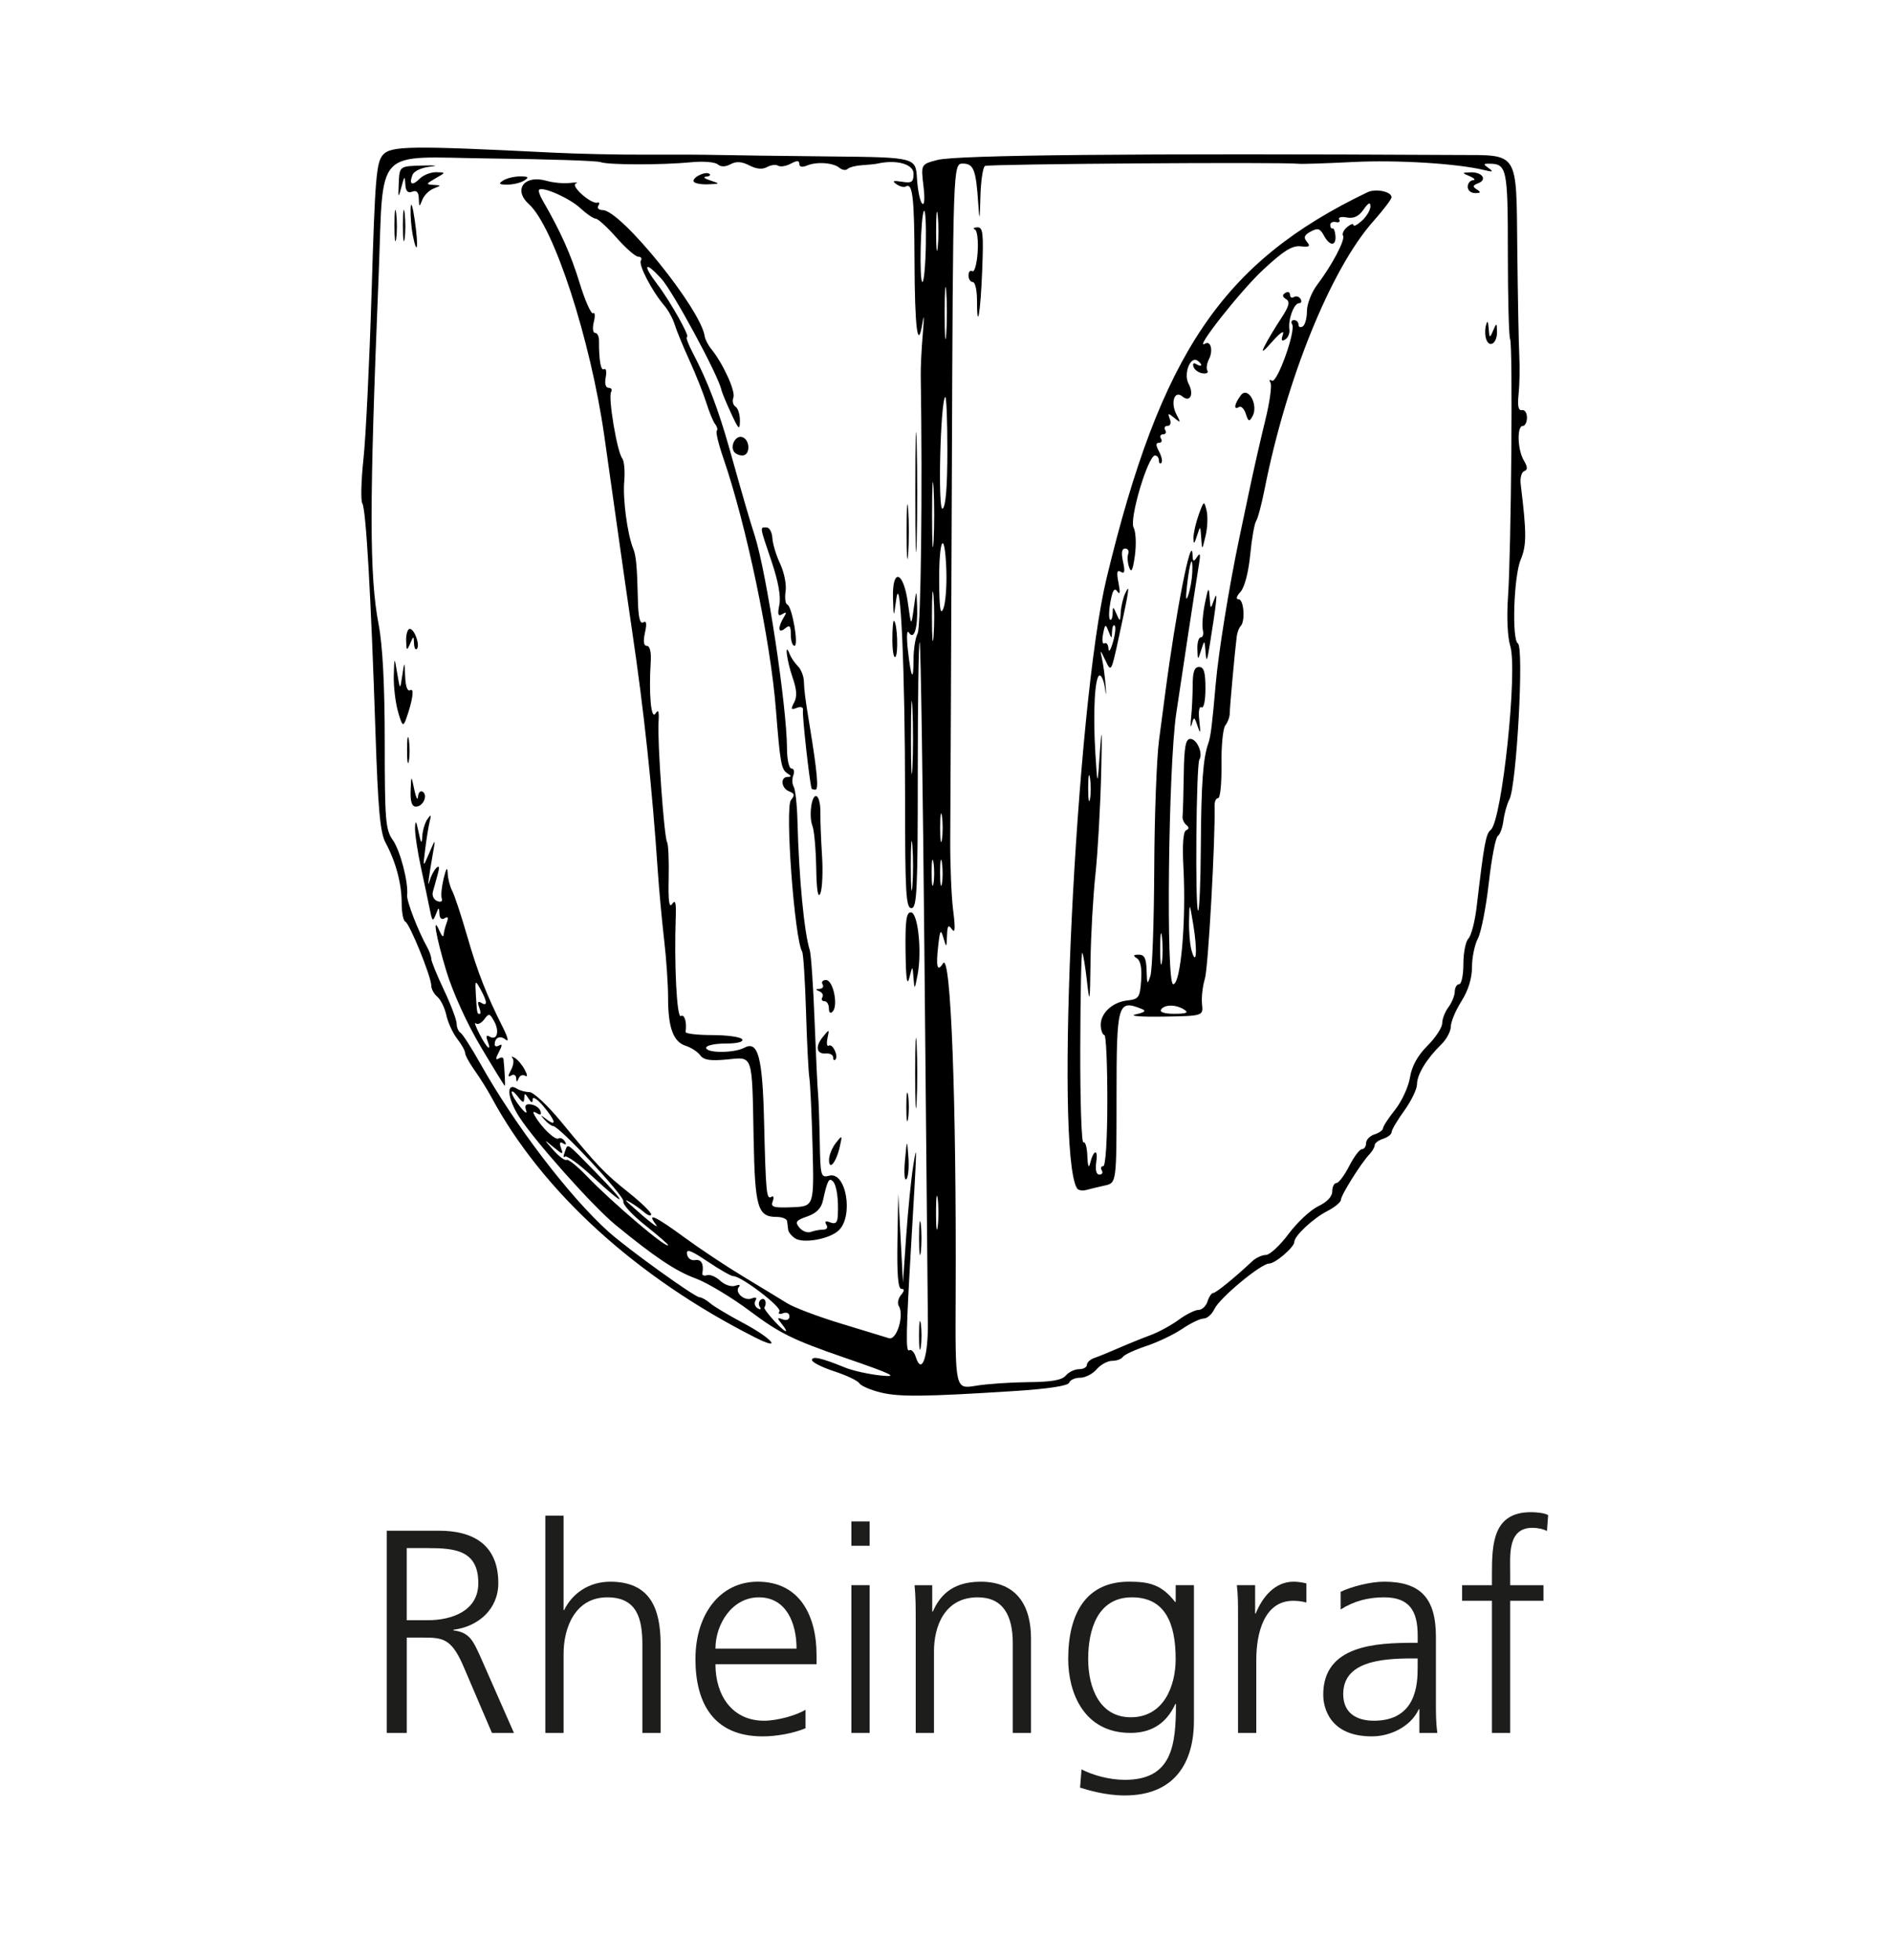 <?xml version="1.0" encoding="utf-8"?>
<!-- Generator: Adobe Illustrator 18.0.0, SVG Export Plug-In . SVG Version: 6.00 Build 0)  -->
<!DOCTYPE svg PUBLIC "-//W3C//DTD SVG 1.1//EN" "http://www.w3.org/Graphics/SVG/1.1/DTD/svg11.dtd">
<svg version="1.1" id="Ebene_1" xmlns="http://www.w3.org/2000/svg" xmlns:xlink="http://www.w3.org/1999/xlink" x="0px" y="0px"
	 viewBox="0 0 78.333 81.167" enable-background="new 0 0 78.333 81.167" xml:space="preserve">
<path d="M28.713,7.493c0-0.187,0.536-0.417,0.667-0.287
	c0.051,0.051-0.019,0.1-0.156,0.11c-0.137,0.01-0.051,0.08,0.19,0.158
	c0.415,0.133,0.408,0.141-0.131,0.158C28.97,7.641,28.713,7.579,28.713,7.493z
	 M20.831,7.474C20.976,7.381,21.291,7.304,21.532,7.304
	c0.347,0,0.383,0.036,0.175,0.17c-0.144,0.093-0.46,0.17-0.701,0.17
	C20.66,7.644,20.623,7.608,20.831,7.474z M17.34,8.224
	c-0.008-0.271-0.091-0.358-0.275-0.287c-0.185,0.07-0.269-0.022-0.284-0.312
	c-0.017-0.36-0.039-0.345-0.16,0.112c-0.131,0.493-0.139,0.482-0.111-0.166
	c0.03-0.692,0.03-0.692,0.993-0.717c0.53-0.015,0.674,0.005,0.322,0.044
	c-0.376,0.041-0.686,0.185-0.749,0.348c-0.152,0.397-0.011,0.465,0.305,0.149
	c0.15-0.149,0.454-0.268,0.678-0.265c0.407,0.007,0.407,0.007-0.031,0.256
	c-0.393,0.225-0.402,0.252-0.088,0.269c0.339,0.018,0.34,0.022,0.013,0.151
	c-0.185,0.072-0.397,0.284-0.469,0.469C17.363,8.586,17.352,8.581,17.34,8.224z
	 M17.089,9.735c-0.06-0.305-0.1-0.8-0.089-1.101
	c0.013-0.326,0.083-0.127,0.173,0.492C17.333,10.231,17.275,10.662,17.089,9.735z
	 M16.681,9.313c0.002-0.578,0.034-0.794,0.073-0.479
	c0.039,0.316,0.038,0.788-0.002,1.051C16.713,10.149,16.681,9.891,16.681,9.313z
	 M16.331,9.313c0.002-0.578,0.034-0.794,0.073-0.479
	c0.039,0.316,0.038,0.788-0.002,1.051C16.362,10.149,16.33,9.891,16.331,9.313z
	 M30.387,18.699c-0.166-0.267,0.091-0.7,0.355-0.598
	c0.326,0.125,0.322,0.758-0.005,0.758C30.599,18.859,30.441,18.787,30.387,18.699z
	 M37.536,22.012c0-1.012,0.029-1.425,0.065-0.92c0.035,0.506,0.035,1.334,0,1.839
	C37.565,23.437,37.536,23.023,37.536,22.012z M37.896,20.348
	c0-2.216,0.026-3.098,0.056-1.961c0.031,1.138,0.031,2.95,0,4.029
	C37.922,23.494,37.896,22.563,37.896,20.348z M32.742,26.281
	c0-0.377-0.045-0.421-0.249-0.253c-0.283,0.235-0.298-0.06-0.026-0.497
	c0.111-0.179,0.091-0.207-0.076-0.104c-0.178,0.11-0.206,0.022-0.124-0.387
	c0.068-0.342-0.046-0.975-0.323-1.795c-0.501-1.48-0.49-1.408-0.21-1.408
	c0.12,0,0.231,0.199,0.244,0.442c0.014,0.243,0.16,0.724,0.324,1.069
	c0.163,0.346,0.265,0.855,0.224,1.131c-0.041,0.277-0.01,0.524,0.067,0.55
	c0.2,0.067,0.487,1.712,0.299,1.712C32.81,26.741,32.742,26.534,32.742,26.281z
	 M16.815,26.522c-0.007-0.264,0.062-0.482,0.151-0.482
	c0.197,0,0.437,0.684,0.291,0.83c-0.057,0.057-0.109-0.047-0.116-0.232
	c-0.012-0.321-0.019-0.32-0.163,0.015C16.845,26.963,16.826,26.949,16.815,26.522z
	 M36.946,26.478c0-0.465,0.032-0.814,0.071-0.774
	c0.136,0.139,0.181,1.369,0.055,1.494C37.002,27.268,36.946,26.943,36.946,26.478z
	 M16.476,29.456c-0.108-0.385-0.185-1.056-0.173-1.489
	c0.024-0.788,0.024-0.788,0.142-0.088c0.119,0.701,0.119,0.701,0.21,0.088
	c0.092-0.613,0.092-0.613,0.12,0.054c0.017,0.412,0.098,0.624,0.211,0.555
	c0.181-0.111,0.095,0.454-0.186,1.231C16.692,30.099,16.64,30.04,16.476,29.456z
	 M16.853,31.032c0.001-0.482,0.035-0.658,0.076-0.391
	c0.04,0.266,0.039,0.66-0.003,0.876C16.885,31.732,16.851,31.514,16.853,31.032z
	 M33.603,32.652c-0.087-0.264-0.394-3.033-0.359-3.238
	c0.023-0.134-0.073-0.173-0.254-0.105c-0.24,0.092-0.259,0.054-0.111-0.223
	c0.128-0.238,0.11-0.536-0.064-1.034c-0.241-0.692-0.347-1.543-0.119-0.965
	c0.056,0.142,0.207,0.365,0.337,0.494c0.129,0.129,0.241,0.407,0.249,0.617
	c0.016,0.429,0.057,0.738,0.243,1.87c0.306,1.866,0.376,2.627,0.239,2.627
	C33.683,32.696,33.611,32.676,33.603,32.652z M17.001,32.74
	c0.024-0.657,0.024-0.657,0.152-0.044c0.071,0.337,0.14,0.471,0.152,0.297
	c0.013-0.174,0.099-0.271,0.191-0.214c0.233,0.144,0.023,0.618-0.275,0.618
	C17.053,33.397,16.985,33.196,17.001,32.74z M33.793,35.936
	c-0.014-0.771-0.083-1.549-0.154-1.731c-0.166-0.424-0.031-1.361,0.179-1.233
	c0.088,0.055,0.154,0.35,0.148,0.655c-0.006,0.307,0.024,1.108,0.067,1.783
	c0.044,0.674,0.013,1.384-0.067,1.576C33.867,37.221,33.809,36.87,33.793,35.936z
	 M37.492,39.395c-0.016-1.269,0.031-1.62,0.22-1.62
	c0.293,0,0.465,1.617,0.277,2.591c-0.122,0.628-0.128,0.632-0.168,0.124
	c-0.04-0.525-0.04-0.525-0.174,0C37.554,40.854,37.506,40.517,37.492,39.395z
	 M34.318,41.751c0-0.163-0.083-0.297-0.185-0.297c-0.102,0-0.141-0.072-0.087-0.161
	c0.055-0.088,0-0.2-0.121-0.248c-0.17-0.069-0.168-0.092,0.009-0.103
	c0.127-0.007,0.181-0.092,0.121-0.189c-0.059-0.097,0.005-0.175,0.145-0.175
	c0.293,0,0.514,1.05,0.274,1.305C34.379,41.984,34.318,41.934,34.318,41.751z
	 M34.493,43.779c0-0.101-0.13-0.173-0.287-0.16
	c-0.404,0.035-0.468-0.278-0.14-0.683c0.272-0.336,0.276-0.335,0.193,0.051
	c-0.046,0.217-0.021,0.356,0.057,0.308c0.16-0.099,0.409,0.439,0.269,0.578
	C34.535,43.923,34.493,43.881,34.493,43.779z M21.371,44.64
	c-0.007-0.127-0.1-0.176-0.206-0.11c-0.139,0.086-0.141,0.022-0.007-0.23
	c0.103-0.192,0.131-0.41,0.061-0.487c-0.068-0.076-0.026-0.082,0.093-0.013
	c0.119,0.069,0.305,0.288,0.411,0.487c0.118,0.219,0.124,0.318,0.017,0.252
	c-0.099-0.06-0.218-0.011-0.266,0.11C21.404,44.82,21.381,44.817,21.371,44.64z
	 M19.833,41.688c-0.075-0.196-0.045-0.251,0.093-0.165
	c0.266,0.163,0.252-0.051-0.036-0.57c-0.217-0.392-0.226-0.38-0.187,0.263
	c0.047,0.761,0.047,0.764,0.161,0.764C19.907,41.979,19.895,41.848,19.833,41.688z
	 M20.183,43.089c-0.072-0.188-0.043-0.249,0.081-0.172
	c0.305,0.188,0.429-0.192,0.203-0.616c-0.189-0.351-0.225-0.359-0.42-0.094
	c-0.118,0.16-0.275,0.234-0.349,0.163c-0.076-0.071-0.007,0.128,0.153,0.44
	C20.153,43.406,20.376,43.593,20.183,43.089z M19.902,43.336
	c-0.564-0.947-1.153-2.242-1.419-3.118c-0.438-1.444-0.599-2.4-0.279-1.655
	c0.083,0.192,0.156,0.258,0.163,0.146c0.007-0.113,0.065-0.342,0.13-0.511
	c0.079-0.208,0.052-0.265-0.088-0.179c-0.127,0.078-0.21,0.005-0.217-0.191
	c-0.011-0.281-0.028-0.277-0.149,0.034c-0.121,0.309-0.149,0.289-0.241-0.175
	c-0.058-0.289-0.224-1.077-0.37-1.752c-0.146-0.674-0.258-1.423-0.249-1.664
	c0.013-0.337,0.046-0.298,0.146,0.175c0.103,0.491,0.134,0.525,0.155,0.175
	c0.014-0.241,0.109-0.557,0.21-0.701c0.149-0.214,0.168-0.198,0.097,0.088
	c-0.047,0.192-0.131,0.705-0.185,1.139c-0.099,0.788-0.099,0.788,0.164,0.175
	c0.264-0.613,0.264-0.613,0.155,0c-0.188,1.063-0.242,1.518-0.135,1.139
	c0.054-0.192,0.178-0.429,0.275-0.525c0.121-0.119,0.139-0.033,0.057,0.263
	c-0.067,0.241-0.156,0.567-0.2,0.724c-0.044,0.158,0.037,0.331,0.18,0.385
	c0.155,0.06,0.23,0.015,0.187-0.11c-0.04-0.115-0.004-0.485,0.078-0.823
	c0.11-0.444,0.156-0.502,0.169-0.207c0.01,0.223,0.095,0.548,0.188,0.723
	c0.093,0.174,0.372,1.016,0.619,1.871c0.436,1.507,0.786,2.402,1.49,3.805
	c0.193,0.384,0.239,0.592,0.109,0.482c-0.232-0.192-0.461-0.094-0.461,0.196
	c0,0.087,0.087,0.103,0.192,0.037c0.128-0.078,0.121,0.014-0.017,0.274
	c-0.139,0.26-0.145,0.352-0.017,0.274c0.106-0.066,0.199-0.056,0.207,0.023
	c0.051,0.516,0.079,1.105,0.052,1.105C20.88,44.957,20.432,44.228,19.902,43.336z
	 M37.89,44.431c0-1.301,0.027-1.833,0.061-1.182c0.034,0.651,0.034,1.714,0,2.365
	C37.917,46.264,37.89,45.732,37.89,44.431z M37.524,45.832
	c0-0.53,0.033-0.746,0.073-0.482c0.04,0.265,0.04,0.699,0,0.963
	C37.557,46.579,37.524,46.363,37.524,45.832z M34.324,48.013
	c0.003-0.188,0.131-0.499,0.284-0.692c0.266-0.336,0.273-0.329,0.157,0.175
	C34.616,48.144,34.315,48.495,34.324,48.013z M37.467,48.057
	c0.085-0.911,0.085-0.911,0.143-0.143c0.032,0.422-0.007,0.833-0.085,0.911
	C37.447,48.904,37.422,48.558,37.467,48.057z M33.643,47.514
	c-0.035-1.339-0.095-2.64-0.134-2.89c-0.039-0.251-0.102-1.495-0.139-2.766
	c-0.039-1.271-0.11-2.375-0.159-2.456c-0.315-0.509-0.719-5.967-0.464-6.274
	c0.167-0.202,0.152-0.276-0.072-0.361c-0.332-0.128-0.382-0.596-0.064-0.599
	c0.165-0.002,0.162-0.038-0.013-0.149c-0.252-0.16-0.298-0.419-0.474-2.65
	c-0.223-2.85-1.23-7.657-2.178-10.407c-0.197-0.569-0.318-1.075-0.271-1.122
	s0.018-0.172-0.065-0.277c-0.083-0.106-0.249-0.507-0.369-0.892
	c-0.121-0.385-0.434-1.174-0.698-1.753c-0.264-0.578-0.539-1.249-0.612-1.489
	c-0.074-0.24-0.268-0.594-0.434-0.786c-0.499-0.581-1.071-1.68-0.964-1.853
	c0.055-0.089,0.007-0.161-0.107-0.161c-0.114,0-0.52-0.355-0.901-0.788
	c-0.381-0.433-0.769-0.788-0.862-0.788c-0.092,0-0.38-0.197-0.64-0.438
	c-0.443-0.411-1.555-0.905-1.704-0.756c-0.037,0.037,0.027,0.231,0.143,0.431
	c0.75,1.299,1.173,2.241,1.534,3.422c0.227,0.74,0.478,1.305,0.558,1.255
	c0.079-0.05,0.094,0.113,0.032,0.362c-0.063,0.249-0.04,0.453,0.05,0.453
	c0.09,0,0.164,0.138,0.163,0.306c-0.004,0.832,0.076,1.282,0.211,1.198
	c0.083-0.051,0.113,0.102,0.067,0.34c-0.05,0.262-0.001,0.433,0.123,0.433
	c0.113,0,0.159,0.076,0.101,0.169c-0.131,0.211,0.247,2.478,0.457,2.741
	c0.086,0.107,0.124,0.541,0.087,0.963c-0.066,0.721,0.131,2.193,0.371,2.782
	c0.122,0.302,0.161,0.732,0.195,2.156c0.017,0.694,0.086,0.98,0.219,0.898
	c0.134-0.083,0.157,0.047,0.073,0.428c-0.08,0.365-0.053,0.547,0.081,0.547
	c0.122,0,0.184,0.255,0.158,0.657c-0.085,1.32,0.014,2.424,0.194,2.146
	c0.124-0.192,0.159-0.099,0.129,0.35c-0.053,0.794,0.23,4.769,0.354,4.974
	c0.052,0.087,0.081,0.756,0.065,1.489c-0.022,0.945,0.02,1.255,0.146,1.069
	c0.129-0.193,0.169-0.056,0.148,0.525c-0.071,1.962,0.044,4.219,0.21,4.116
	c0.152-0.094,0.258,0.261,0.196,0.657c-0.012,0.072,0.487,0.131,1.107,0.131
	c0.62,0,1.177,0.078,1.236,0.175c0.066,0.107-0.202,0.175-0.691,0.175
	c-0.439,0-0.798,0.078-0.798,0.175c0,0.228,1.153,0.226,1.581-0.002
	c0.568-0.305,0.752,0.382,0.816,3.067c0.072,2.966,0.099,3.235,0.305,3.107
	c0.089-0.055,0.112,0.028,0.052,0.184c-0.092,0.241,0.026,0.278,0.802,0.247
	C33.705,49.949,33.705,49.949,33.643,47.514z M34.08,50.912
	c0.153,0,0.207-0.084,0.132-0.205c-0.086-0.138-0.031-0.168,0.165-0.093
	c0.215,0.083,0.296,0.011,0.31-0.277c0.035-0.695-0.046-1.261-0.203-1.425
	c-0.161-0.167-0.233-0.027-0.413,0.8c-0.069,0.319-0.273,0.525-0.65,0.655
	c-0.47,0.164-0.516,0.231-0.323,0.463c0.124,0.15,0.338,0.229,0.475,0.177
	C33.71,50.955,33.938,50.912,34.08,50.912z M32.917,51.272
	c-0.144-0.095-0.273-0.255-0.285-0.354c-0.012-0.099-0.032-0.26-0.044-0.357
	c-0.012-0.097-0.209-0.175-0.438-0.175c-0.78,0-0.893-0.383-0.948-3.223
	c-0.068-3.581-0.007-3.401-1.113-3.295c-0.68,0.066-0.955,0.022-1.099-0.175
	c-0.106-0.144-0.373-0.319-0.596-0.39c-0.519-0.165-0.734-0.749-0.734-1.998
	c0-0.55-0.074-1.628-0.164-2.397c-0.089-0.768-0.206-2.027-0.259-2.798
	c-0.241-3.55-0.571-6.644-1.066-9.984c-0.142-0.963-0.414-2.855-0.604-4.204
	c-0.191-1.348-0.435-3.082-0.545-3.853c-0.568-4.002-2.087-8.679-3.125-9.617
	c-0.665-0.601-0.189-1.23,0.732-0.965c0.28,0.079,0.718,0.12,0.974,0.088
	c0.255-0.031,0.364-0.021,0.241,0.022c-0.25,0.088,0.636,0.874,0.891,0.791
	c0.081-0.026,0.098,0.033,0.037,0.131c-0.061,0.099,0.02,0.18,0.181,0.18
	c0.75,0,4.055,4.086,4.221,5.217c0.019,0.134,0.142,0.374,0.274,0.535
	c0.484,0.594,1.014,1.752,0.916,2.007c-0.055,0.145-0.016,0.315,0.087,0.379
	c0.103,0.064,0.185,0.327,0.183,0.586c-0.004,0.412-0.049,0.373-0.368-0.316
	c-0.2-0.433-0.379-0.867-0.399-0.963c-0.12-0.593-2.007-4.084-2.494-4.615
	c-0.681-0.741-0.789-0.584-0.162,0.237c0.534,0.7,1.371,2.188,1.232,2.188
	c-0.058,0,0.05,0.296,0.24,0.657c0.614,1.172,1.056,2.331,1.522,3.985
	c0.643,2.286,0.803,2.833,1.045,3.591c0.491,1.54,1.328,7.066,1.333,8.801
	c0.001,0.463,0.083,0.832,0.186,0.832c0.1,0,0.135,0.125,0.077,0.278
	c-0.059,0.153-0.052,0.369,0.016,0.477c0.067,0.11,0.138,0.753,0.155,1.43
	c0.06,2.335,0.277,4.606,0.509,5.336c0.054,0.171,0.144,1.486,0.199,2.92
	c0.056,1.434,0.12,2.804,0.144,3.045c0.024,0.241,0.055,1.12,0.07,1.954
	c0.026,1.449,0.044,1.512,0.396,1.419c0.705-0.184,1.016,1.702,0.376,2.277
	C34.32,51.31,33.258,51.496,32.917,51.272z M38.052,51.262
	c0-0.626,0.032-0.882,0.071-0.569c0.038,0.313,0.038,0.826,0,1.138
	C38.084,52.144,38.052,51.888,38.052,51.262z M38.05,55.291
	c0-0.53,0.033-0.746,0.073-0.482c0.04,0.265,0.04,0.699,0,0.963
	C38.082,56.037,38.05,55.821,38.05,55.291z M38.825,8.919
	c-0.038-0.361-0.068-0.066-0.068,0.657s0.03,1.018,0.068,0.657
	C38.862,9.871,38.862,9.28,38.825,8.919z M38.332,10.152
	c0.016-0.839-0.017-1.48-0.074-1.422c-0.142,0.142-0.206,2.947-0.067,2.947
	C38.252,11.678,38.316,10.991,38.332,10.152z M39.176,12.066
	c-0.036-0.454-0.065-0.038-0.065,0.925c0.001,0.963,0.03,1.336,0.066,0.826
	C39.213,13.309,39.212,12.52,39.176,12.066z M39.223,18.644
	c0-1.263-0.04-2.256-0.089-2.208c-0.202,0.202-0.31,4.749-0.11,4.626
	C39.156,20.982,39.223,20.167,39.223,18.644z M38.652,20.216
	c-0.034-0.602-0.062-0.109-0.062,1.095c0,1.204,0.028,1.697,0.062,1.095
	C38.686,21.803,38.686,20.818,38.652,20.216z M39.18,23.587
	c-0.065-1.719-0.309-1.311-0.296,0.493c0.008,1.136,0.053,1.418,0.176,1.11
	C39.15,24.964,39.204,24.242,39.18,23.587z M38.651,24.683
	c-0.036-0.458-0.066-0.083-0.066,0.832s0.03,1.29,0.066,0.832
	C38.687,25.889,38.687,25.141,38.651,24.683z M37.777,29.332
	c-0.034-0.702-0.061-0.173-0.061,1.175c-0.001,1.348,0.026,1.924,0.06,1.277
	C37.809,31.138,37.809,30.035,37.777,29.332z M38.998,33.791
	c-0.04-0.264-0.073-0.048-0.073,0.482s0.033,0.746,0.073,0.482
	C39.038,34.49,39.038,34.055,38.998,33.791z M38.998,35.72
	c-0.04-0.266-0.075-0.09-0.076,0.391c-0.001,0.482,0.032,0.7,0.073,0.484
	C39.037,36.38,39.038,35.986,38.998,35.72z M38.648,35.72
	c-0.04-0.266-0.075-0.09-0.076,0.391c-0.001,0.482,0.032,0.7,0.073,0.484
	C38.687,36.38,38.688,35.986,38.648,35.72z M37.775,35.017
	c-0.036-0.458-0.066-0.083-0.066,0.832c0,0.915,0.03,1.29,0.066,0.832
	C37.811,36.223,37.811,35.475,37.775,35.017z M38.824,49.642
	c-0.039-0.313-0.071-0.057-0.071,0.569s0.032,0.882,0.071,0.569
	C38.862,50.468,38.862,49.955,38.824,49.642z M24.544,48.727
	c-0.569-0.528-1.09-0.905-1.158-0.837c-0.067,0.067-0.069-0.014-0.006-0.18
	c0.147-0.381,0.003-0.475,1.291,0.837C26.033,49.935,25.961,50.038,24.544,48.727z
	 M27.662,51.551c0-0.034-0.434-0.409-0.965-0.832
	c-0.531-0.423-0.93-0.862-0.888-0.974c0.075-0.194-2.653-3.119-2.911-3.123
	c-0.067-0.001-0.225-0.116-0.35-0.256c-0.197-0.219-0.186-0.223,0.078-0.022
	c0.443,0.335,0.377,0.059-0.131-0.544c-0.241-0.286-0.439-0.416-0.441-0.288
	c-0.002,0.173-0.046,0.165-0.172-0.03c-0.151-0.234-0.17-0.234-0.178,0
	c-0.006,0.201-0.069,0.182-0.265-0.078c-0.142-0.187-0.255-0.266-0.254-0.175
	c0.003,0.091,0.161,0.362,0.353,0.603c0.192,0.241,0.302,0.306,0.245,0.145
	c-0.075-0.211-0.016-0.28,0.207-0.247c0.17,0.025,0.345,0.148,0.386,0.274
	c0.05,0.148-0.002,0.179-0.149,0.089c-0.16-0.099-0.183-0.067-0.084,0.107
	c0.272,0.476,0.841,1.023,0.978,0.939c0.076-0.046,0.194,0.007,0.264,0.12
	c0.079,0.127,0.051,0.158-0.073,0.081c-0.135-0.084-0.162-0.021-0.085,0.192
	c0.104,0.287,0.076,0.283-0.309-0.034c-0.424-0.348-0.424-0.348-0.004,0.126
	c0.231,0.262,0.474,0.442,0.541,0.401c0.067-0.041,0.43,0.246,0.806,0.639
	C25.348,49.796,27.662,51.761,27.662,51.551z M32.37,54.82
	c-0.208-0.255-0.203-0.282,0.037-0.191c0.164,0.061,0.277,0.01,0.277-0.126
	c0-0.131-0.111-0.186-0.262-0.129c-0.154,0.058-0.217,0.026-0.152-0.079
	c0.107-0.173-1.574-1.456-1.908-1.456c-0.09,0-0.569-0.273-1.066-0.607
	c-0.696-0.469-0.889-0.538-0.853-0.306c0.026,0.17,0.172,0.277,0.334,0.249
	c0.26-0.047,0.371,0.156,0.302,0.549c-0.014,0.081,0.073,0.115,0.194,0.074
	c0.121-0.04,0.369,0.065,0.55,0.234c0.181,0.169,0.459,0.261,0.617,0.204
	c0.158-0.057,0.229-0.038,0.158,0.041c-0.202,0.223,0.209,0.605,0.522,0.485
	c0.176-0.067,0.234-0.036,0.159,0.086c-0.065,0.106-0.026,0.25,0.087,0.319
	c0.123,0.077,0.158,0.051,0.088-0.063c-0.065-0.105-0.037-0.24,0.06-0.3
	c0.157-0.097,0.251,0.138,0.134,0.335c-0.049,0.082,0.761,0.977,0.884,0.977
	C32.574,55.116,32.501,54.982,32.37,54.82z M60.766,7.737
	c0-0.144,0.099-0.268,0.219-0.275c0.12-0.007,0.061-0.08-0.131-0.163
	c-0.337-0.145-0.337-0.151,0.034-0.163c0.48-0.015,0.701,0.303,0.313,0.451
	c-0.231,0.089-0.242,0.141-0.055,0.259c0.179,0.113,0.161,0.149-0.073,0.15
	C60.904,7.998,60.766,7.881,60.766,7.737z M40.449,12.407
	c0-0.401-0.078-0.73-0.175-0.73c-0.097,0-0.175-0.123-0.175-0.273
	c0-0.151,0.071-0.229,0.158-0.175c0.088,0.054,0.186-0.297,0.219-0.778
	c0.034-0.482-0.017-0.91-0.114-0.95c-0.097-0.04-0.052-0.08,0.099-0.088
	c0.236-0.012,0.265,0.236,0.204,1.781C40.596,12.979,40.449,13.804,40.449,12.407z
	 M61.538,14.063c-0.056-0.145-0.064-0.406-0.019-0.58
	c0.061-0.234,0.091-0.202,0.115,0.121c0.03,0.405,0.044,0.411,0.183,0.088
	c0.145-0.337,0.151-0.337,0.163,0.034C61.995,14.19,61.68,14.432,61.538,14.063z
	 M49.364,23.69c0.026-0.777-0.1-0.474-0.214,0.511
	c-0.067,0.59-0.052,0.734,0.048,0.438C49.279,24.398,49.354,23.971,49.364,23.69z
	 M46.151,25.904c-0.054-0.054-0.103,0.054-0.11,0.238
	c-0.012,0.324-0.017,0.323-0.148-0.01c-0.121-0.311-0.144-0.298-0.225,0.127
	c-0.049,0.259-0.023,0.43,0.06,0.379c0.082-0.051,0.157,0.05,0.165,0.224
	c0.009,0.174,0.092,0.052,0.185-0.272C46.172,26.266,46.205,25.958,46.151,25.904z
	 M45.129,32.217c-0.04-0.266-0.075-0.09-0.076,0.391
	c-0.001,0.482,0.032,0.7,0.073,0.484C45.168,32.876,45.169,32.482,45.129,32.217
	z M49.407,38.3c-0.16-0.962-0.16-0.962-0.178-0.174
	c-0.01,0.433,0.036,0.985,0.104,1.226C49.532,40.066,49.581,39.356,49.407,38.3z
	 M48.107,38.785c-0.039-0.315-0.071-0.099-0.073,0.479
	c-0.001,0.578,0.031,0.836,0.071,0.572C48.145,39.573,48.146,39.101,48.107,38.785z
	 M49.031,41.804c-0.342-0.222-0.826-0.222-0.963,0
	c-0.065,0.105,0.158,0.174,0.559,0.172C49.122,41.974,49.226,41.93,49.031,41.804z
	 M52.368,14.305c0.122-0.241,0.422-0.74,0.664-1.108
	c0.341-0.517,0.39-0.702,0.216-0.81c-0.16-0.099-0.169-0.175-0.032-0.259
	c0.106-0.067,0.193-0.032,0.193,0.076c0,0.108,0.073,0.151,0.163,0.095
	c0.089-0.056,0.213-0.02,0.273,0.078c0.06,0.098,0.032,0.178-0.064,0.178
	c-0.208,0-0.456,0.672-0.398,1.079c0.024,0.16-0.054,0.35-0.171,0.422
	c-0.151,0.094-0.18,0.035-0.098-0.203c0.069-0.198-0.106-0.084-0.427,0.278
	C52.274,14.598,52.199,14.639,52.368,14.305z M51.579,17.133
	c-0.067-0.209-0.194-0.336-0.284-0.28c-0.234,0.145-0.19-0.133,0.079-0.487
	c0.298-0.393,0.742,0.406,0.482,0.87C51.722,17.475,51.683,17.46,51.579,17.133z
	 M49.733,22.274c-0.035-0.52-0.037-0.521-0.176-0.088
	c-0.112,0.351-0.141,0.369-0.144,0.088c-0.003-0.192,0.095-0.625,0.216-0.961
	c0.213-0.59,0.223-0.596,0.326-0.175c0.058,0.24,0.04,0.711-0.041,1.048
	C49.767,22.8,49.767,22.8,49.733,22.274z M49.913,27.003
	c-0.041-0.521-0.043-0.522-0.181-0.088c-0.141,0.438-0.141,0.438-0.158-0.044
	c-0.009-0.264,0.054-0.482,0.142-0.482s0.125-0.138,0.084-0.307
	c-0.041-0.169-0.003-0.661,0.085-1.095c0.137-0.676,0.165-0.713,0.196-0.263
	c0.036,0.525,0.036,0.525,0.192,0.088c0.157-0.443,0.103,0.097-0.192,1.927
	C49.976,27.391,49.946,27.437,49.913,27.003z M49.314,29.718
	c0.035-0.337,0.065-0.948,0.066-1.358c0.001-0.544,0.073-0.744,0.265-0.744
	c0.199,0,0.263,0.215,0.263,0.886c0,0.509-0.07,0.843-0.165,0.784
	c-0.096-0.059-0.133,0.173-0.089,0.559c0.059,0.525,0.045,0.57-0.071,0.223
	c-0.134-0.401-0.154-0.409-0.239-0.088C49.292,30.174,49.279,30.056,49.314,29.718
	z M45.616,48.46c-0.059-0.097-0.033-0.175,0.06-0.175
	c0.1,0,0.169-1.098,0.17-2.715c0.001-1.493-0.053-2.715-0.121-2.715
	c-0.067,0-0.135-0.165-0.151-0.368c-0.037-0.506,0.462-0.992,1.092-1.062
	c0.485-0.055,0.53-0.119,0.58-0.83c0.037-0.498-0.025-0.823-0.175-0.917
	c-0.173-0.11-0.155-0.147,0.077-0.149c0.234-0.002,0.31,0.15,0.324,0.654
	c0.016,0.587,0.033,0.61,0.158,0.219c0.078-0.241,0.148-2.225,0.158-4.41
	c0.009-2.185,0.099-4.589,0.198-5.342c0.099-0.753,0.212-1.607,0.25-1.896
	c0.446-3.429,1.099-6.748,1.138-5.78c0.011,0.292,0.042,0.306,0.186,0.088
	c0.126-0.192,0.149-0.122,0.086,0.263c-0.134,0.825-0.735,4.767-0.948,6.218
	c-0.328,2.243-0.429,11.21-0.125,11.21c0.312,0,0.541-2.603,0.424-4.821
	c-0.05-0.953-0.011-1.504,0.11-1.554c0.128-0.054,0.13-0.124,0.007-0.223
	c-0.1-0.08-0.169-0.244-0.153-0.364c0.015-0.12,0.037-0.888,0.049-1.708
	c0.017-1.165,0.077-1.489,0.273-1.489c0.273,0,0.534,0.598,0.373,0.858
	c-0.13,0.21-0.18,6.125-0.054,6.252c0.054,0.054,0.106-1.149,0.115-2.674
	c0.016-2.612,0.092-3.647,0.312-4.26c0.096-0.268,0.158-0.769,0.305-2.46
	c0.111-1.286,0.559-4.059,0.976-6.035c0.081-0.385,0.281-1.331,0.443-2.102
	c0.162-0.771,0.446-2.015,0.631-2.766c0.185-0.751,0.283-1.453,0.217-1.56
	c-0.067-0.11-0.042-0.146,0.059-0.084c0.211,0.131,1.001-2.069,0.837-2.334
	c-0.059-0.096-0.025-0.175,0.078-0.175c0.102,0,0.185,0.083,0.185,0.185
	c0,0.102,0.078,0.137,0.175,0.078c0.097-0.059,0.175-0.346,0.175-0.635
	c0-0.29,0.189-0.778,0.421-1.085c0.623-0.826,1.175-1.874,1.074-2.038
	c-0.049-0.078,0.028-0.241,0.172-0.36c0.143-0.119,0.261-0.155,0.261-0.08
	c0,0.075,0.158-0.006,0.35-0.181c0.192-0.174,0.35-0.441,0.35-0.591
	c0-0.196-0.082-0.158-0.284,0.13c-0.2,0.285-0.407,0.382-0.696,0.328
	c-0.226-0.044-0.366-0.007-0.311,0.083c0.055,0.089-0.007,0.137-0.137,0.107
	c-0.13-0.03-0.236,0.024-0.236,0.12c0,0.096,0.043,0.16,0.095,0.142
	c0.052-0.017,0.107,0.121,0.121,0.307c0.034,0.441-0.24,0.433-0.479-0.014
	c-0.155-0.289-0.253-0.319-0.543-0.163c-0.273,0.146-0.309,0.245-0.159,0.426
	c0.157,0.189,0.105,0.226-0.26,0.186c-0.351-0.039-0.713,0.188-1.565,0.982
	c-0.943,0.88-2.889,3.354-2.397,3.051c0.241-0.149,0.351,0.284,0.164,0.648
	c-0.088,0.171-0.116,0.38-0.063,0.466c0.053,0.086-0.037,0.137-0.202,0.112
	c-0.163-0.024-0.332-0.146-0.373-0.271c-0.046-0.135,0.004-0.179,0.121-0.106
	c0.109,0.067,0.198,0.082,0.198,0.035c0-0.048-0.075-0.134-0.166-0.191
	c-0.294-0.181-0.57,0.564-0.358,0.962c0.237,0.442,0.063,0.794-0.26,0.525
	c-0.326-0.27-0.496,0.268-0.238,0.753c0.184,0.347,0.176,0.358-0.092,0.138
	c-0.258-0.213-0.281-0.207-0.185,0.044c0.064,0.165,0.024,0.287-0.094,0.287
	c-0.112,0-0.155,0.078-0.096,0.175c0.059,0.097,0.02,0.175-0.088,0.175
	c-0.108,0-0.147,0.078-0.088,0.175s0.022,0.175-0.083,0.175
	c-0.138,0-0.137,0.103,0.004,0.365c0.108,0.202,0.15,0.411,0.094,0.467
	c-0.057,0.057-0.102,0.01-0.102-0.102c0-0.112-0.072-0.204-0.16-0.204
	c-0.29,0-1.075,2.635-0.887,2.984c0.093,0.174,0.117,0.693,0.054,1.154
	c-0.084,0.612-0.148,0.746-0.237,0.496c-0.067-0.189-0.085-0.442-0.04-0.562
	c0.046-0.12-0.011-0.219-0.126-0.219c-0.142,0-0.17,0.174-0.088,0.547
	c0.089,0.407,0.066,0.514-0.092,0.416c-0.159-0.098-0.182,0.019-0.096,0.46
	c0.077,0.386,0.06,0.509-0.046,0.355c-0.12-0.172-0.196-0.06-0.285,0.412
	c-0.067,0.356-0.078,0.692-0.023,0.747c0.054,0.054,0.104-0.053,0.11-0.237
	c0.012-0.321,0.019-0.32,0.163,0.015c0.139,0.323,0.152,0.316,0.175-0.088
	c0.014-0.241,0.099-0.596,0.19-0.788c0.204-0.431,0.162-0.152-0.287,1.91
	c-0.299,1.376-0.303,1.382-0.542,0.876c-0.212-0.447-0.229-0.455-0.141-0.071
	c0.056,0.241,0.125,0.754,0.154,1.138c0.029,0.385,0.019,0.444-0.022,0.131
	c-0.041-0.313-0.141-0.569-0.223-0.569c-0.202,0-0.287,1.512-0.181,3.222
	c0.088,1.419,0.088,1.419,0.195-0.157c0.072-1.054,0.088-0.734,0.046,0.963
	c-0.034,1.397-0.14,3.289-0.238,4.204c-0.098,0.915-0.189,2.531-0.203,3.591
	c-0.023,1.745-0.036,1.824-0.149,0.829c-0.068-0.604-0.156-1.129-0.194-1.168
	c-0.038-0.038-0.076,1.732-0.082,3.934c-0.006,2.202,0.052,3.965,0.131,3.916
	c0.078-0.048,0.152,0.212,0.163,0.579c0.012,0.371,0.058,0.512,0.105,0.316
	c0.142-0.587,0.347-0.66,0.264-0.093c-0.049,0.334-0.002,0.531,0.128,0.531
	C45.631,48.635,45.675,48.556,45.616,48.46z M44.591,49.203
	c-0.941-1.523-0.046-19.988,1.224-25.265c2.242-9.312,4.8-13.096,10.802-15.978
	c0.342-0.164,0.996-0.028,0.996,0.207c0,0.079-0.339,0.527-0.755,0.995
	c-1.756,1.979-3.597,6.519-4.502,11.098c-0.124,0.626-0.281,1.217-0.35,1.314
	c-0.069,0.097-0.18,0.725-0.245,1.397c-0.071,0.728-0.234,1.348-0.401,1.533
	c-0.171,0.189-0.202,0.31-0.078,0.31c0.216,0,0.284,0.911,0.082,1.113
	c-0.066,0.066-0.138,0.256-0.16,0.423c-0.074,0.567-0.289,2.929-0.291,3.193
	c-0.001,0.144-0.082,0.364-0.181,0.489c-0.099,0.124-0.17,0.853-0.16,1.62
	c0.01,0.766-0.052,1.394-0.137,1.394c-0.086,0-0.152,0.138-0.148,0.306
	c0.034,1.389-0.265,6.728-0.401,7.167c-0.095,0.306-0.148,0.778-0.12,1.051
	c0.053,0.496,0.053,0.496-1.611,0.523c-0.919,0.015-1.429-0.026-1.139-0.092
	c0.397-0.089,0.454-0.147,0.236-0.234c-0.975-0.386-1.025-0.213-1.025,3.644
	c0,3.567,0,3.567-0.482,3.674c-0.265,0.059-0.613,0.142-0.774,0.186
	C44.813,49.315,44.641,49.283,44.591,49.203z M42.572,57.227
	c0.964-0.007,1.397-0.083,1.554-0.273c0.12-0.144,0.366-0.263,0.547-0.263
	c0.181,0,0.328-0.081,0.328-0.181c0-0.099,0.138-0.227,0.307-0.284
	c0.169-0.057,0.622-0.241,1.007-0.41c0.385-0.169,0.976-0.408,1.314-0.533
	c0.337-0.124,0.864-0.411,1.17-0.636c0.306-0.225,0.676-0.41,0.82-0.41
	c0.145,0,0.313-0.158,0.374-0.35c0.061-0.192,0.167-0.35,0.235-0.35
	c0.112,0,0.89-0.632,1.618-1.316c0.152-0.143,0.407-0.26,0.565-0.26
	c0.159,0,0.582-0.392,0.94-0.872c0.358-0.48,0.912-0.996,1.23-1.147
	c0.363-0.172,0.578-0.401,0.578-0.617c0-0.188,0.078-0.342,0.171-0.342
	c0.095,0,0.333-0.316,0.529-0.701s0.434-0.701,0.529-0.701
	c0.094,0,0.171-0.113,0.171-0.251s0.158-0.301,0.35-0.362
	c0.192-0.061,0.35-0.174,0.35-0.251s0.226-0.423,0.503-0.771
	c0.276-0.348,0.552-0.948,0.614-1.333c0.076-0.472,0.312-0.901,0.723-1.314
	c0.337-0.336,0.612-0.756,0.612-0.934c0-0.177,0.116-0.475,0.257-0.662
	c0.141-0.187,0.26-0.478,0.263-0.647c0.003-0.169,0.084-0.306,0.181-0.306
	c0.097,0,0.175-0.379,0.175-0.841c0-0.461,0.094-0.935,0.21-1.05
	c0.115-0.116,0.267-0.702,0.339-1.305c0.308-2.634,0.381-3.031,0.585-3.196
	c0.463-0.377,1.121-6.606,0.805-7.619c-0.111-0.358-0.15-1.197-0.092-2.014
	c0.134-1.914,0.205-10.467,0.088-10.684c-0.051-0.097-0.094-1.695-0.094-3.553
	c0-3.531-0.038-3.71-0.788-3.71c-0.234,0-0.234,0.021,0,0.188
	c0.205,0.146,0.166,0.163-0.175,0.079C60.358,6.771,57.834,6.615,56.018,6.708
	c-1.097,0.056-2.114,0.089-2.258,0.073c-0.72-0.078-12.845,0.008-12.98,0.091
	c-0.087,0.054-0.171,0.625-0.189,1.269c-0.026,1.011-0.039,1.052-0.089,0.297
	c-0.093-1.413-0.19-1.664-0.639-1.664c-0.405,0-0.405,0-0.455,13.005
	c-0.028,7.153-0.057,13.872-0.066,14.932c-0.007,1.06,0.046,2.399,0.12,2.978
	c0.097,0.753,0.082,0.976-0.05,0.788c-0.148-0.21-0.189-0.158-0.204,0.263
	c-0.02,0.511-0.024,0.514-0.149,0.088c-0.111-0.377-0.142-0.327-0.217,0.35
	c-0.097,0.861-0.034,1.086,0.2,0.71c0.324-0.524,0.56,5.699,0.524,13.759
	c-0.018,3.871-0.018,3.871,0.826,3.732C40.856,57.3,41.838,57.234,42.572,57.227
	z M36.453,57.653c-0.415-0.102-0.809-0.274-0.876-0.38
	c-0.066-0.108-0.535-0.33-1.04-0.495c-0.506-0.165-0.92-0.375-0.92-0.467
	c0-0.175,0.403-0.084,1.367,0.311c0.319,0.131,0.989,0.279,1.489,0.331
	c0.759,0.079,0.505-0.045-1.543-0.751c-2.087-0.72-2.661-1.003-3.853-1.897
	c-0.771-0.578-1.795-1.196-2.277-1.372c-0.825-0.303-1.695-0.885-3.328-2.226
	c-0.937-0.77-3.362-3.495-3.986-4.478c-0.488-0.771-0.539-1.44-0.087-1.153
	c0.12,0.077,0.356,0.14,0.523,0.142c0.166,0.002,0.757,0.556,1.314,1.232
	c1.519,1.846,1.775,2.115,2.791,2.926c0.514,0.411,0.934,0.818,0.934,0.907
	c0,0.088-0.138,0.042-0.306-0.103c-0.338-0.29-0.946-0.647-0.657-0.385
	c0.825,0.746,1.348,1.154,1.154,0.9c-0.392-0.514-0.026-0.347,1.19,0.544
	c0.638,0.468,1.734,1.197,2.437,1.62c0.702,0.423,1.514,0.918,1.805,1.098
	c0.291,0.182,1.293,0.56,2.227,0.843c0.933,0.283,1.83,0.556,1.993,0.608
	c0.321,0.102,0.643-0.956,0.408-1.338c-0.067-0.107-0.026-0.309,0.091-0.449
	c0.149-0.18,0.153-0.255,0.016-0.255c-0.136,0-0.186-0.61-0.163-1.971
	l0.034-1.97l0.098,1.839l0.097,1.839l0.134-1.927
	c0.074-1.06,0.203-2.36,0.288-2.89c0.169-1.056,0.167-0.986-0.082,3.24
	c-0.214,3.644-0.23,4.473-0.082,4.382c0.085-0.052,0.207,0.071,0.272,0.275
	c0.249,0.785,0.521-0.011,0.502-1.47c-0.01-0.789-0.073-7.423-0.139-14.741
	c-0.067-7.317-0.157-13.341-0.201-13.385c-0.044-0.044-0.079,2.416-0.079,5.467
	c0,4.813-0.035,5.547-0.263,5.547c-0.227,0-0.263-0.629-0.263-4.614
	c0-5.23-0.189-9.459-0.365-8.172c-0.108,0.788-0.108,0.788-0.134-0.044
	c-0.04-1.269,0.433-1.134,0.613,0.175c0.14,1.007,0.14,1.007,0.249,0.219
	c0.109-0.788,0.109-0.788,0.136-0.058c0.033,0.909-0.131,1.421-0.344,1.08
	c-0.081-0.131-0.099,0.192-0.038,0.73c0.133,1.192,0.234,1.349,0.234,0.368
	c0-0.408,0.077-0.884,0.17-1.06c0.136-0.255,0.204-5.893,0.128-10.693
	c-0.005-0.337,0.034-1.126,0.089-1.752c0.054-0.626,0.047-0.823-0.013-0.438
	c-0.198,1.247-0.326,0.262-0.334-2.574c-0.008-2.622-0.08-3.222-0.367-3.045
	c-0.07,0.044-0.243-0.001-0.382-0.098c-0.191-0.133-0.135-0.158,0.227-0.1
	c0.411,0.066,0.482,0.016,0.482-0.337c0-0.393-0.709-0.591-1.489-0.415
	c-0.097,0.022-0.387,0.052-0.645,0.067c-0.258,0.016-0.526,0.085-0.596,0.155
	c-0.07,0.07-0.222,0.049-0.337-0.046c-0.261-0.217-0.951-0.264-1.355-0.091
	c-0.189,0.079-0.307,0.053-0.307-0.07c0-0.147-0.095-0.15-0.354-0.011
	c-0.194,0.104-0.43,0.142-0.524,0.084c-0.094-0.057-0.3-0.032-0.459,0.057
	c-0.19,0.106-0.441,0.083-0.731-0.068c-0.315-0.163-0.54-0.178-0.776-0.052
	c-0.217,0.117-0.403,0.119-0.539,0.005c-0.115-0.095-0.602-0.133-1.084-0.086
	c-1.214,0.119-3.449,0.116-3.766-0.005c-0.144-0.056-2.193-0.123-4.553-0.15
	c-4.918-0.057-4.409-0.599-4.635,4.943c-0.385,9.42-0.384,12.325,0.005,14.363
	c0.166,0.87,0.251,2.516,0.251,4.877c0,3.205,0.033,3.611,0.329,4.029
	c0.314,0.444,0.655,1.752,0.599,2.299c-0.024,0.24,0.446,1.458,0.83,2.148
	c0.093,0.168,0.169,0.384,0.169,0.482s0.236,0.678,0.525,1.289
	c0.289,0.612,0.525,1.238,0.525,1.391c0,0.154,0.072,0.324,0.161,0.379
	c0.088,0.055,0.455,0.626,0.816,1.269c1.416,2.532,3.673,5.494,5.307,6.966
	c0.789,0.71,3.571,2.713,3.774,2.717c0.089,0.002,0.286,0.112,0.438,0.245
	c0.153,0.132,0.766,0.5,1.364,0.817c1.214,0.645,1.667,1.193,0.494,0.599
	c-4.916-2.489-8.808-6.035-10.911-9.94c-0.167-0.31-0.481-0.813-0.698-1.116
	c-0.217-0.304-0.394-0.628-0.394-0.721c0-0.092-0.148-0.356-0.327-0.586
	c-0.18-0.23-0.382-0.669-0.449-0.975c-0.067-0.306-0.235-0.65-0.373-0.765
	c-0.139-0.115-0.252-0.324-0.252-0.464c0-0.366-0.9-2.581-1.077-2.65
	c-0.082-0.032-0.149-0.381-0.149-0.775c0-0.799-0.242-1.701-0.668-2.494
	c-0.223-0.415-0.31-1.373-0.416-4.554c-0.189-5.705-0.392-9.249-0.544-9.49
	c-0.071-0.114-0.05-0.941,0.046-1.839c0.098-0.897,0.249-4.022,0.338-6.943
	c0.142-4.72,0.195-5.349,0.474-5.657c0.334-0.369,1.166-0.379,6.987-0.088
	c1.06,0.053,2.793,0.091,3.853,0.085c1.06-0.006,2.399-0.001,2.978,0.013
	c0.578,0.014,2.667,0.041,4.642,0.061c3.591,0.037,3.591,0.037,3.645,0.913
	c0.029,0.482,0.126,0.949,0.213,1.037c0.097,0.098,0.119-0.192,0.055-0.731
	c-0.106-0.893-0.106-0.893,0.574-1.072c0.787-0.208,8.207-0.279,21.533-0.207
	c2.578,0.015,2.434-0.217,2.48,3.981c0.021,1.91,0.058,3.867,0.083,4.349
	c0.024,0.482,0.011,1.192-0.03,1.576c-0.051,0.484-0.009,0.687,0.136,0.657
	c0.116-0.024,0.211,0.114,0.211,0.307s-0.078,0.35-0.175,0.35
	c-0.248,0-0.218,0.983,0.044,1.427c0.162,0.275,0.167,0.39,0.016,0.444
	c-0.111,0.04-0.176,0.286-0.144,0.546c0.248,2.021,0.247,2.525-0.002,3.123
	c-0.286,0.683-0.372,3.305-0.115,3.465c0.26,0.16-0.054,5.901-0.353,6.462
	c-0.097,0.181-0.207,0.573-0.245,0.869c-0.038,0.298-0.143,0.587-0.234,0.642
	c-0.09,0.057-0.258,0.93-0.372,1.94c-0.114,1.011-0.317,2.046-0.451,2.302
	c-0.135,0.255-0.245,0.789-0.245,1.185c0,0.468-0.154,0.965-0.438,1.415
	c-0.241,0.381-0.438,0.853-0.438,1.047c0,0.194-0.177,0.527-0.394,0.739
	c-0.609,0.594-1.004,1.243-1.006,1.647c0,0.202-0.237,0.694-0.526,1.094
	c-0.289,0.399-0.525,0.799-0.525,0.889c0,0.091-0.158,0.215-0.35,0.277
	c-0.192,0.061-0.35,0.179-0.35,0.262c0,0.083-0.099,0.255-0.219,0.382
	c-0.352,0.372-1.182,1.697-1.182,1.887c0,0.096-0.256,0.305-0.569,0.467
	c-0.58,0.297-1.358,1.025-1.358,1.271c0,0.218-0.789,0.898-1.043,0.898
	c-0.337,0-2.048,1.421-2.266,1.883c-0.103,0.217-0.303,0.394-0.445,0.394
	c-0.142,0-0.542,0.192-0.887,0.426c-0.346,0.234-1.018,0.556-1.495,0.714
	c-0.476,0.158-0.911,0.36-0.966,0.45c-0.055,0.088-0.254,0.161-0.442,0.161
	c-0.188,0-0.477,0.158-0.642,0.35c-0.164,0.192-0.472,0.35-0.684,0.35
	c-0.211,0-0.415,0.092-0.453,0.204c-0.043,0.131-0.857,0.255-2.248,0.345
	C38.27,57.833,37.232,57.845,36.453,57.653z"/>
<g>
	<path fill="#1D1D1B" d="M16.014,63.378h2.159c1.487,0,2.458,0.636,2.458,2.171
		c0,1.08-0.828,1.799-1.859,1.931v0.024c0.671,0.084,0.815,0.444,1.08,1.007
		L21.278,71.75h-0.911l-1.211-2.831c-0.48-1.079-0.839-1.115-1.631-1.115h-0.684
		V71.75h-0.827V63.378z M16.841,67.084h0.875c0.972,0,2.087-0.372,2.087-1.535
		c0-1.367-0.971-1.451-2.111-1.451h-0.852V67.084z"/>
	<path fill="#1D1D1B" d="M22.577,62.755h0.756v3.91h0.024
		c0.324-0.671,1.007-1.175,1.907-1.175c1.644,0,2.087,1.092,2.087,2.603V71.75
		h-0.755v-3.646c0-1.056-0.204-1.967-1.451-1.967
		c-1.343,0-1.811,1.271-1.811,2.338V71.75h-0.756V62.755z"/>
	<path fill="#1D1D1B" d="M33.351,71.558c-0.528,0.216-1.211,0.336-1.775,0.336
		c-2.027,0-2.783-1.367-2.783-3.202c0-1.871,1.031-3.203,2.579-3.203
		c1.727,0,2.435,1.392,2.435,3.035v0.384h-4.186c0,1.295,0.695,2.338,2.015,2.338
		c0.552,0,1.355-0.228,1.715-0.456V71.558z M32.979,68.26
		c0-1.067-0.432-2.123-1.559-2.123c-1.115,0-1.799,1.115-1.799,2.123H32.979z"/>
	<path fill="#1D1D1B" d="M36.005,64.002h-0.756v-1.008h0.756V64.002z M35.249,65.633h0.756
		V71.75h-0.756V65.633z"/>
	<path fill="#1D1D1B" d="M37.913,67.073c0-0.468,0-0.948-0.048-1.439h0.731v1.091h0.024
		c0.251-0.552,0.708-1.235,1.979-1.235c1.511,0,2.087,1.008,2.087,2.351V71.75
		h-0.755v-3.718c0-1.151-0.408-1.895-1.451-1.895
		c-1.379,0-1.811,1.211-1.811,2.23V71.75h-0.756V67.073z"/>
	<path fill="#1D1D1B" d="M49.431,71.246c0,1.703-0.768,3.094-2.867,3.094
		c-0.803,0-1.535-0.228-1.847-0.324l0.06-0.755
		c0.468,0.24,1.14,0.432,1.799,0.432c1.943,0,2.111-1.415,2.111-3.142h-0.024
		C48.255,71.438,47.583,71.75,46.804,71.75c-1.955,0-2.578-1.703-2.578-3.058
		c0-1.859,0.719-3.203,2.519-3.203c0.815,0,1.343,0.108,1.907,0.84h0.024v-0.696
		h0.756V71.246z M46.816,71.103c1.367,0,1.859-1.295,1.859-2.411
		c0-1.476-0.432-2.555-1.811-2.555c-1.439,0-1.811,1.367-1.811,2.555
		C45.053,69.891,45.533,71.103,46.816,71.103z"/>
	<path fill="#1D1D1B" d="M51.257,67c0-0.671,0-0.923-0.048-1.367h0.756v1.175h0.024
		c0.276-0.684,0.792-1.319,1.571-1.319c0.18,0,0.396,0.036,0.528,0.072v0.792
		c-0.156-0.048-0.36-0.072-0.552-0.072c-1.199,0-1.523,1.344-1.523,2.447V71.75
		h-0.756V67z"/>
	<path fill="#1D1D1B" d="M58.767,70.767h-0.024c-0.336,0.731-1.188,1.127-1.943,1.127
		c-1.739,0-2.015-1.175-2.015-1.727c0-2.051,2.183-2.147,3.766-2.147h0.144v-0.312
		c0-1.043-0.372-1.571-1.391-1.571c-0.636,0-1.235,0.144-1.799,0.503v-0.731
		c0.468-0.228,1.259-0.42,1.799-0.42c1.511,0,2.146,0.684,2.146,2.279v2.699
		c0,0.492,0,0.863,0.06,1.283h-0.744V70.767z M58.695,68.667h-0.216
		c-1.308,0-2.867,0.132-2.867,1.476c0,0.803,0.576,1.103,1.271,1.103
		c1.775,0,1.811-1.547,1.811-2.207V68.667z"/>
	<path fill="#1D1D1B" d="M61.769,66.281h-1.235v-0.647h1.235v-0.444
		c0-1.283,0.048-2.579,1.619-2.579c0.24,0,0.563,0.036,0.708,0.12l-0.048,0.66
		c-0.156-0.084-0.384-0.132-0.6-0.132c-1.031,0-0.923,1.115-0.923,1.847v0.528
		h1.379v0.647h-1.379V71.75H61.769V66.281z"/>
</g>
</svg>
